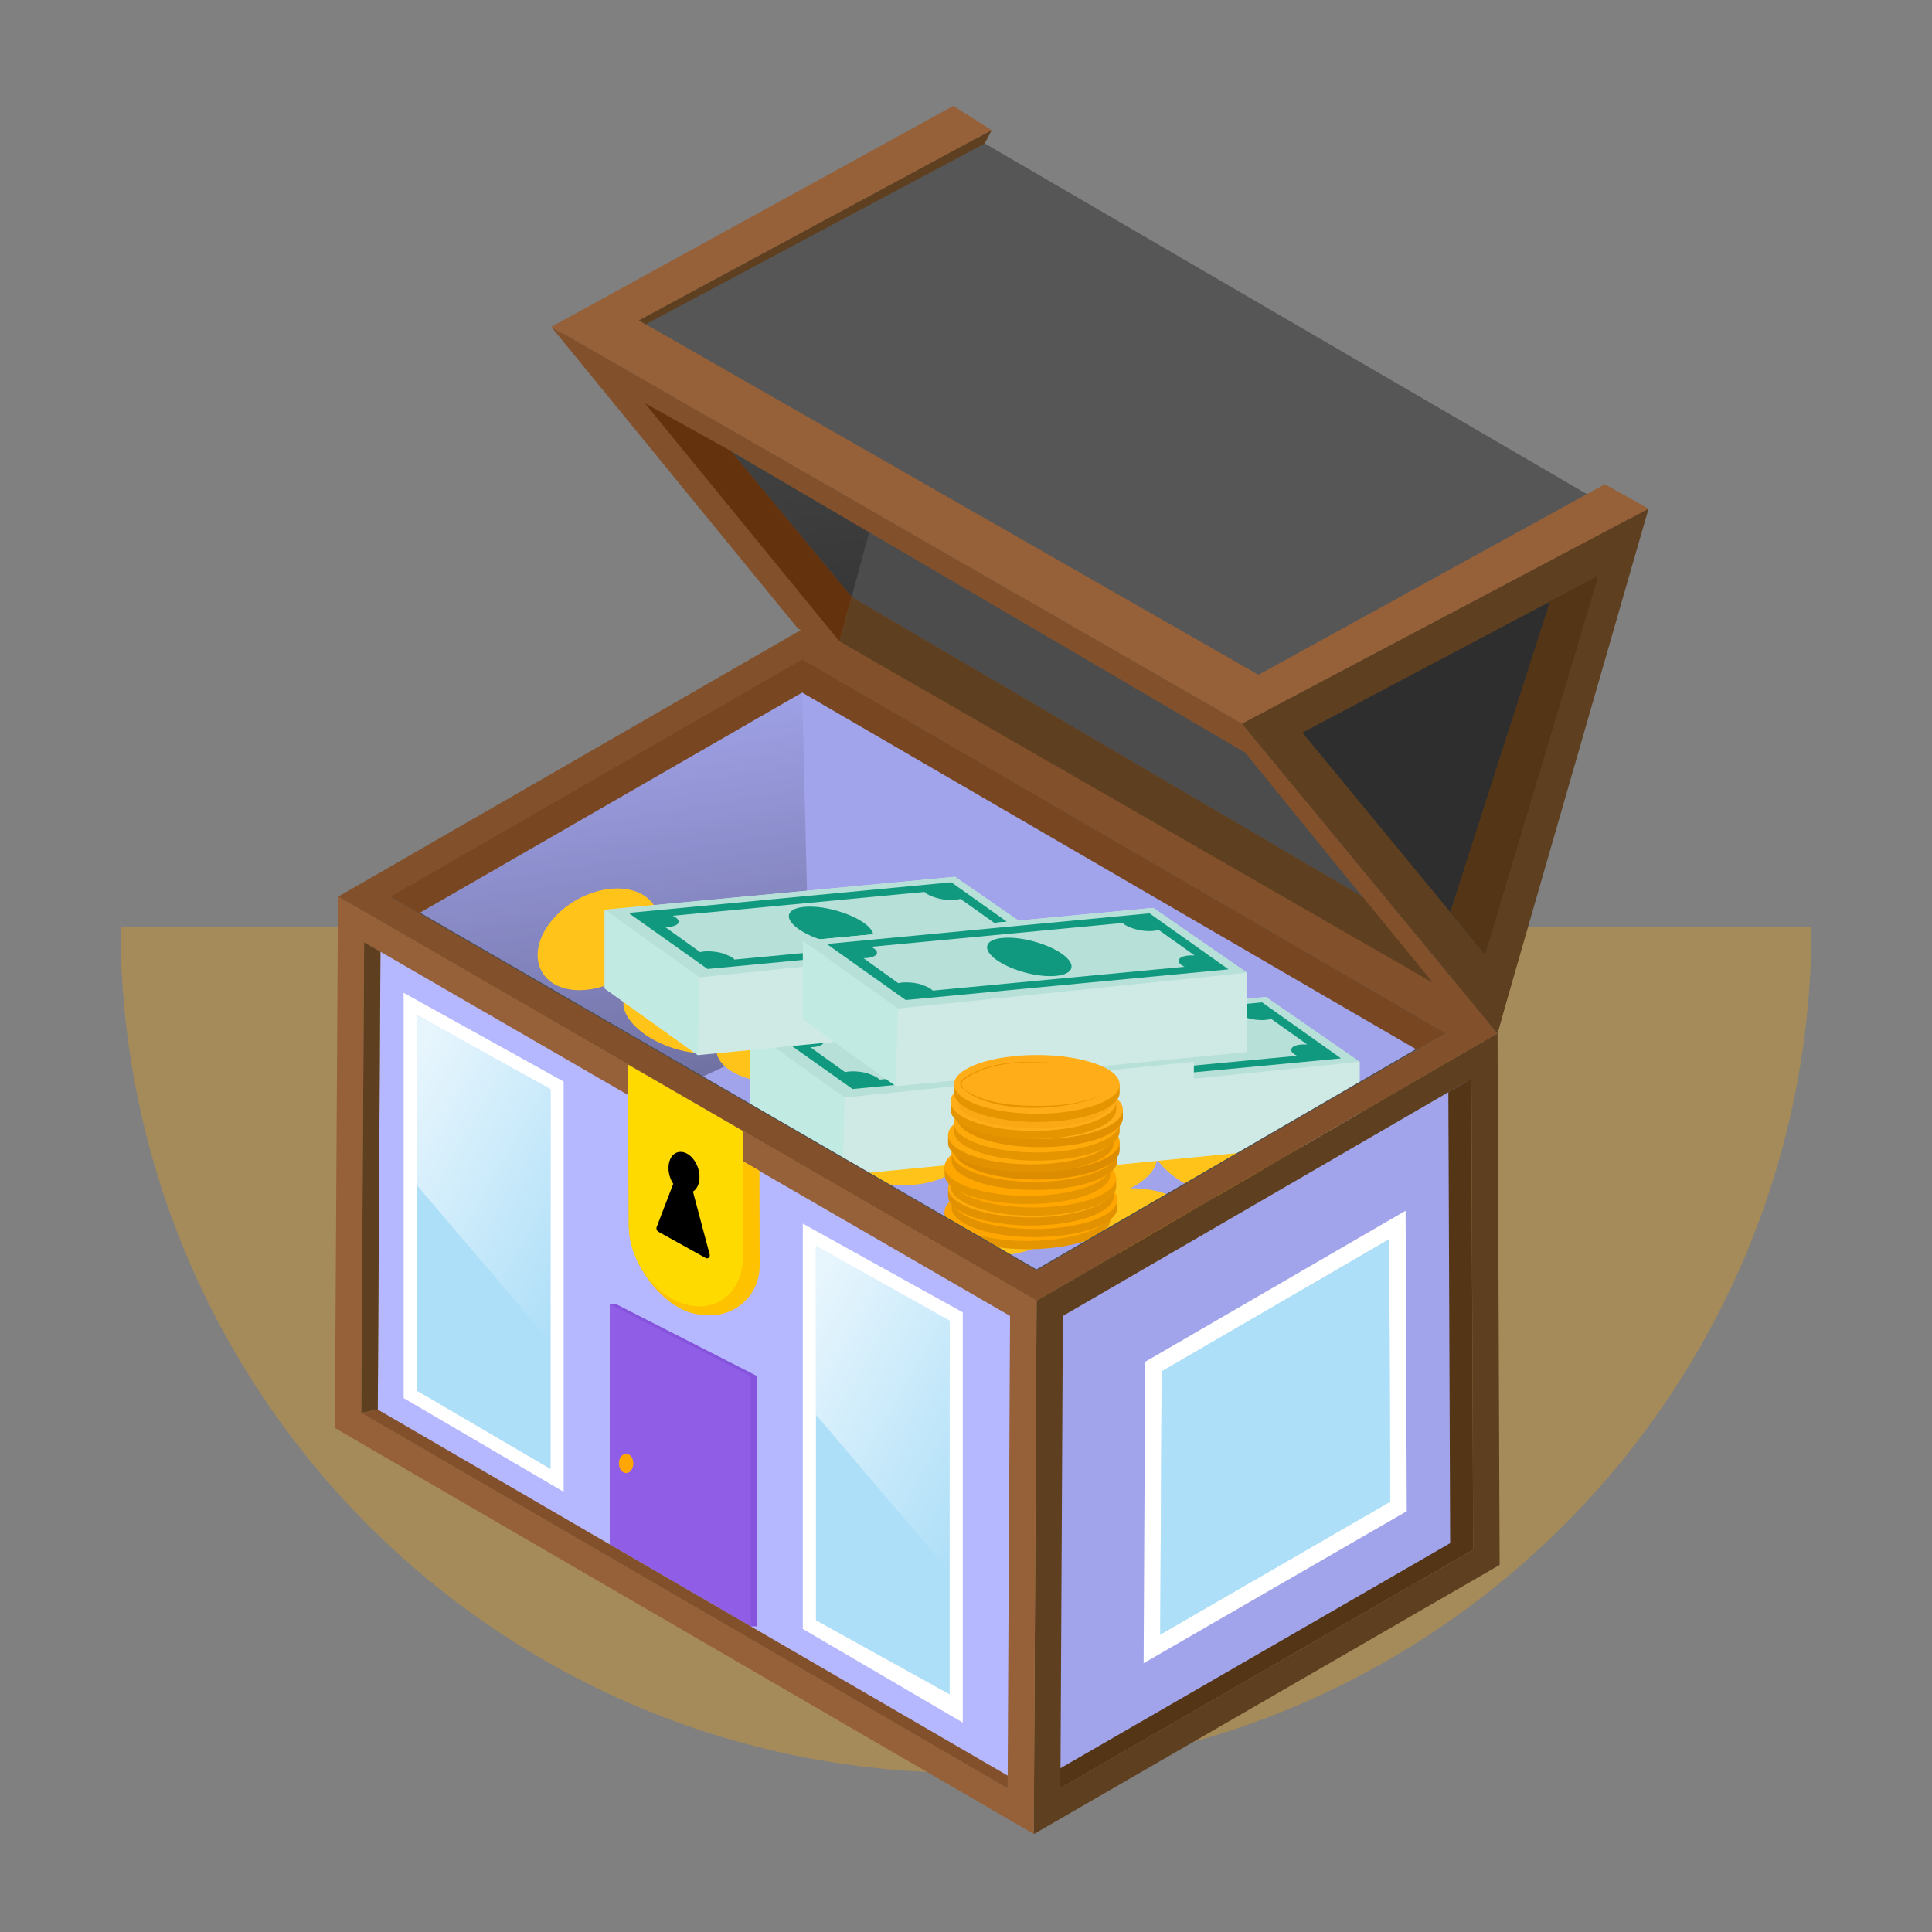 <?xml version="1.0" encoding="UTF-8"?>
<svg id="Layer_1" data-name="Layer 1" xmlns="http://www.w3.org/2000/svg" xmlns:xlink="http://www.w3.org/1999/xlink" viewBox="0 0 150 150">
  <rect x="0" y="0" width="150" height="150" fill="#808080" stroke="none"/>
  <defs>
    <style>
      .cls-1, .cls-2 {
        fill: none;
      }

      .cls-3 {
        fill: url(#linear-gradient);
      }

      .cls-4 {
        fill: #faa914;
      }

      .cls-5 {
        fill: #e59500;
      }

      .cls-6 {
        fill: #fff;
      }

      .cls-7 {
        fill: #ffda00;
      }

      .cls-8, .cls-9 {
        fill: #ffa600;
      }

      .cls-10 {
        fill: #ffaa0b;
      }

      .cls-11 {
        fill: #ffc31a;
      }

      .cls-12 {
        fill: #ffae19;
      }

      .cls-13 {
        fill: #ffc200;
      }

      .cls-14 {
        fill: #e69500;
      }

      .cls-15 {
        fill: #82512c;
      }

      .cls-16 {
        fill: #b7e0d8;
      }

      .cls-17 {
        fill: #c1eae2;
      }

      .cls-18 {
        fill: #905ee6;
      }

      .cls-19 {
        fill: #b6b8ff;
      }

      .cls-20 {
        fill: #8654dc;
      }

      .cls-21 {
        fill: #cfeae5;
      }

      .cls-22 {
        fill: #dc8c00;
      }

      .cls-23 {
        fill: #e29200;
      }

      .cls-24 {
        fill: #e19000;
      }

      .cls-25 {
        fill: #11997f;
      }

      .cls-26 {
        fill: #966139;
      }

      .cls-27 {
        fill: #a2a4eb;
      }

      .cls-28 {
        fill: #543515;
      }

      .cls-29 {
        fill: #64330e;
      }

      .cls-30 {
        fill: #565656;
      }

      .cls-31 {
        fill: #2e2e2e;
      }

      .cls-32 {
        fill: #4c4c4c;
      }

      .cls-33 {
        fill: #5e3f1f;
      }

      .cls-34 {
        fill: #784722;
      }

      .cls-2 {
        stroke: #4c4c4c;
        stroke-miterlimit: 10;
        stroke-width: .13px;
      }

      .cls-35 {
        fill: url(#linear-gradient-3);
      }

      .cls-36 {
        fill: url(#linear-gradient-4);
      }

      .cls-37 {
        fill: url(#linear-gradient-2);
      }

      .cls-9 {
        opacity: .3;
      }

      .cls-38 {
        fill: #36afee;
        opacity: .4;
      }
    </style>
    <linearGradient id="linear-gradient" x1="46.06" y1="54.04" x2="50.87" y2="83.49" gradientUnits="userSpaceOnUse">
      <stop offset="0" stop-color="#000" stop-opacity="0"/>
      <stop offset="1" stop-color="#000" stop-opacity=".3"/>
    </linearGradient>
    <linearGradient id="linear-gradient-2" x1="54.15" y1="21.05" x2="58.9" y2="50.11" xlink:href="#linear-gradient"/>
    <linearGradient id="linear-gradient-3" x1="-13107.14" y1="96.74" x2="-13090.06" y2="86.84" gradientTransform="translate(-13060.34) rotate(-180) scale(1 -1)" gradientUnits="userSpaceOnUse">
      <stop offset="0" stop-color="#fff" stop-opacity="0"/>
      <stop offset="1" stop-color="#fff" stop-opacity=".7"/>
    </linearGradient>
    <linearGradient id="linear-gradient-4" x1="-13138.13" y1="114.56" x2="-13121.04" y2="104.67" xlink:href="#linear-gradient-3"/>
  </defs>
  <path class="cls-9" d="m140.64,72H9.36c0,36.25,29.39,65.64,65.64,65.64s65.64-29.39,65.64-65.64Z"/>
  <g>
    <polygon class="cls-27" points="81.81 139.1 82 102.44 113.72 84.03 113.86 120.59 81.81 139.1"/>
    <polygon class="cls-19" points="79.5 138.75 29.33 109.59 29.54 73.05 79.7 102.06 79.5 138.75"/>
    <polygon class="cls-27" points="80.46 99.13 30.33 70.13 62.27 51.72 112.18 80.72 80.46 99.13"/>
    <polygon class="cls-6" points="62.33 126.47 62.33 95 74.75 101.89 74.75 133.74 62.33 126.47"/>
    <g>
      <polygon class="cls-6" points="63.35 96.71 63.35 125.8 73.73 131.55 73.73 102.53 63.35 96.71"/>
      <polygon class="cls-38" points="63.35 96.71 63.35 125.8 73.73 131.55 73.73 102.53 63.35 96.71"/>
    </g>
    <polygon class="cls-6" points="31.34 108.55 31.34 77.08 43.76 83.97 43.76 115.82 31.34 108.55"/>
    <polygon class="cls-38" points="32.37 78.82 32.37 107.97 42.74 114.04 42.74 84.57 32.37 78.82"/>
    <polygon class="cls-6" points="88.91 105.73 109.13 94 109.22 117.33 88.79 129.13 88.91 105.73"/>
    <polygon class="cls-38" points="90.08 126.91 107.94 116.59 107.86 96.21 90.19 106.47 90.08 126.91"/>
    <polygon class="cls-20" points="47.85 101.26 47.34 101.26 47.85 119.91 58.29 126.27 58.8 126.27 58.8 106.85 47.85 101.26"/>
    <polygon class="cls-18" points="47.34 101.26 47.34 119.91 58.29 126.27 58.29 106.85 47.34 101.26"/>
    <ellipse class="cls-8" cx="48.61" cy="113.62" rx=".56" ry=".75"/>
    <polyline class="cls-3" points="62.28 53.77 62.91 79.71 54.51 83.61 32.55 70.9 62.28 53.77"/>
    <g>
      <ellipse class="cls-11" cx="59.93" cy="72.98" rx="4.81" ry="2.57"/>
      <ellipse class="cls-11" cx="91.04" cy="85.22" rx="4.81" ry="2.57"/>
      <ellipse class="cls-11" cx="53.05" cy="74.51" rx="4.81" ry="2.57" transform="translate(-12.02 10.23) rotate(-9.9)"/>
      <ellipse class="cls-11" cx="85.07" cy="90.45" rx="4.81" ry="2.57" transform="translate(-14.28 15.97) rotate(-9.9)"/>
      <ellipse class="cls-11" cx="78.24" cy="94.83" rx="4.81" ry="2.57" transform="translate(-15.13 14.86) rotate(-9.9)"/>
      <ellipse class="cls-11" cx="66.11" cy="74.34" rx="4.81" ry="2.57"/>
      <ellipse class="cls-11" cx="70.16" cy="89.45" rx="4.81" ry="2.57"/>
      <ellipse class="cls-11" cx="60.43" cy="81.49" rx="4.81" ry="2.57"/>
      <ellipse class="cls-11" cx="75.45" cy="85.02" rx="4.81" ry="2.57"/>
      <ellipse class="cls-11" cx="87.86" cy="94.83" rx="4.81" ry="2.57"/>
      <ellipse class="cls-11" cx="62.01" cy="78.02" rx="2.57" ry="4.81" transform="translate(-31.19 113.31) rotate(-72.26)"/>
      <ellipse class="cls-11" cx="63.35" cy="86.36" rx="2.57" ry="4.81" transform="translate(-38.2 120.39) rotate(-72.26)"/>
      <ellipse class="cls-11" cx="53.05" cy="78.93" rx="2.57" ry="4.81" transform="translate(-38.29 105.41) rotate(-72.26)"/>
      <ellipse class="cls-11" cx="85.07" cy="81.49" rx="4.81" ry="2.57"/>
      <ellipse class="cls-11" cx="95.85" cy="82.46" rx="4.81" ry="2.57" transform="translate(-18.29 28.06) rotate(-15.22)"/>
      <ellipse class="cls-11" cx="83.05" cy="85.55" rx="2.57" ry="4.81" transform="translate(-29.02 126.25) rotate(-65.81)"/>
      <ellipse class="cls-11" cx="93.83" cy="89.94" rx="2.57" ry="4.81" transform="translate(-26.67 138.68) rotate(-65.81)"/>
      <ellipse class="cls-11" cx="77.07" cy="77.87" rx="4.6" ry="3.11" transform="translate(-17.74 22.97) rotate(-15.22)"/>
      <ellipse class="cls-11" cx="69.13" cy="81.52" rx="5.06" ry="3.5" transform="translate(-31.5 45.49) rotate(-30)"/>
      <ellipse class="cls-11" cx="78.24" cy="90.23" rx="3.5" ry="5.06" transform="translate(-31.54 137.26) rotate(-72.26)"/>
      <ellipse class="cls-11" cx="46.46" cy="72.93" rx="5.06" ry="3.5" transform="translate(-30.24 33) rotate(-30)"/>
    </g>
    <g>
      <path class="cls-21" d="m98.25,77.41l-27.17,2.56v6.1l7.23,5.18,27.26-2.65v-6.15l-7.25-5.01s-.05-.02-.07-.02Z"/>
      <path class="cls-16" d="m98.21,77.41l-27.13,2.55,7.37,5.25,27.12-2.78-7.2-4.98c-.06-.04-.07-.06-.16-.04Z"/>
      <path class="cls-25" d="m98,77.82l-25.07,2.38,6.13,4.35,25.06-2.38-6.12-4.34Zm-17.71,5.53c-.34-.11-.89-.19-1.31-.17-.18,0-.34.03-.5.06l-2.7-1.94c.46.01,1-.12,1.05-.39.03-.16-.17-.35-.47-.49l19.56-1.85h0c.18.29,1.64.85,2.78.54l2.79,1.98c-.72-.03-1.15.11-1.23.35-.04.13-.01.3.44.53h0l-19.54,1.85c-.19-.2-.51-.34-.86-.45Z"/>
      <path class="cls-25" d="m91.92,82.07c-.18.67-1.78.83-3.58.35-1.81-.49-3.13-1.42-2.95-2.09s1.79-.82,3.6-.33,3.11,1.41,2.93,2.08Z"/>
      <polygon class="cls-17" points="71.07 79.96 71.07 86.06 78.3 91.24 78.44 85.21 71.07 79.96"/>
    </g>
    <g>
      <path class="cls-21" d="m85.37,77.41l-27.17,2.56v6.1l7.23,5.18,27.26-2.65v-6.15l-7.25-5.01s-.05-.02-.07-.02Z"/>
      <path class="cls-16" d="m85.33,77.41l-27.13,2.55,7.37,5.25,27.12-2.78-7.2-4.98c-.06-.04-.07-.06-.16-.04Z"/>
      <path class="cls-25" d="m85.13,77.82l-25.07,2.38,6.13,4.35,25.06-2.38-6.12-4.34Zm-17.71,5.53c-.34-.11-.89-.19-1.31-.17-.18,0-.34.03-.5.06l-2.7-1.94c.46.01,1-.12,1.05-.39.03-.16-.17-.35-.47-.49l19.56-1.85h0c.18.29,1.64.85,2.78.54l2.79,1.98c-.72-.03-1.15.11-1.23.35-.04.13-.01.3.44.53h0l-19.54,1.85c-.19-.2-.51-.34-.86-.45Z"/>
      <path class="cls-25" d="m79.05,82.07c-.18.67-1.78.83-3.58.35s-3.13-1.42-2.95-2.09,1.79-.82,3.6-.33,3.11,1.41,2.93,2.08Z"/>
      <polygon class="cls-17" points="58.2 79.96 58.2 86.06 65.43 91.24 65.57 85.21 58.2 79.96"/>
    </g>
    <g>
      <path class="cls-21" d="m74.12,68.08l-27.17,2.56v6.1l7.23,5.18,27.26-2.65v-6.15l-7.25-5.01s-.05-.02-.07-.02Z"/>
      <path class="cls-16" d="m74.07,68.08l-27.13,2.55,7.37,5.25,27.12-2.78-7.2-4.98c-.06-.04-.07-.06-.16-.04Z"/>
      <path class="cls-25" d="m73.87,68.5l-25.07,2.38,6.13,4.35,25.06-2.38-6.12-4.34Zm-17.71,5.53c-.34-.11-.89-.19-1.31-.17-.18,0-.34.03-.5.06l-2.7-1.94c.46.01,1-.12,1.05-.39.03-.16-.17-.35-.47-.49l19.56-1.85h0c.18.29,1.64.85,2.78.54l2.79,1.98c-.72-.03-1.15.11-1.23.35-.04.13-.01.3.44.53h0l-19.54,1.85c-.19-.2-.51-.34-.86-.45Z"/>
      <path class="cls-25" d="m67.79,72.75c-.18.67-1.78.83-3.58.35s-3.13-1.42-2.95-2.09,1.79-.82,3.6-.33,3.11,1.41,2.93,2.08Z"/>
      <polygon class="cls-17" points="46.94 70.64 46.94 76.74 54.17 81.91 54.31 75.89 46.94 70.64"/>
    </g>
    <g>
      <path class="cls-21" d="m89.51,70.49l-27.17,2.56v6.1l7.23,5.18,27.26-2.65v-6.15l-7.25-5.01s-.05-.02-.07-.02Z"/>
      <path class="cls-16" d="m89.46,70.5l-27.13,2.55,7.37,5.25,27.12-2.78-7.2-4.98c-.06-.04-.07-.06-.16-.04Z"/>
      <path class="cls-25" d="m89.26,70.91l-25.07,2.38,6.13,4.35,25.06-2.38-6.12-4.34Zm-17.71,5.53c-.34-.11-.89-.19-1.31-.17-.18,0-.34.03-.5.06l-2.7-1.94c.46.01,1-.12,1.05-.39.03-.16-.17-.35-.47-.49l19.56-1.85h0c.18.29,1.64.85,2.78.54l2.79,1.98c-.72-.03-1.15.11-1.23.35-.04.13-.01.3.44.53h0l-19.54,1.85c-.19-.2-.51-.34-.86-.45Z"/>
      <path class="cls-25" d="m83.18,75.16c-.18.67-1.78.83-3.58.35s-3.13-1.42-2.95-2.09,1.79-.82,3.6-.33,3.11,1.41,2.93,2.08Z"/>
      <polygon class="cls-17" points="62.33 73.05 62.33 79.15 69.56 84.32 69.7 78.3 62.33 73.05"/>
    </g>
    <g>
      <path class="cls-5" d="m73.34,94.71c0,1.26,2.88,2.28,6.43,2.28s6.43-1.02,6.43-2.28v-.63c-.88-.89-3.63-1.65-6.43-1.65s-5.52.78-6.43,1.65v.63Z"/>
      <ellipse class="cls-8" cx="79.77" cy="94.07" rx="6.43" ry="2.28"/>
      <path class="cls-23" d="m73.89,93.77c0,1.26,2.88,2.28,6.43,2.28s6.43-1.02,6.43-2.28v-.63c-.88-.89-3.63-1.65-6.43-1.65s-5.52.78-6.43,1.65v.63Z"/>
      <ellipse class="cls-8" cx="80.32" cy="93.14" rx="6.43" ry="2.28"/>
      <path class="cls-23" d="m73.61,92.87c0,1.26,2.88,2.28,6.43,2.28s6.43-1.02,6.43-2.28v-.63c-.88-.89-3.63-1.65-6.43-1.65s-5.52.78-6.43,1.65v.63Z"/>
      <ellipse class="cls-10" cx="80.04" cy="92.24" rx="6.43" ry="2.28"/>
      <path class="cls-5" d="m73.8,92.11c0,1.26,2.88,2.28,6.43,2.28s6.43-1.02,6.43-2.28v-.63c-.88-.89-3.63-1.65-6.43-1.65s-5.52.78-6.43,1.65v.63Z"/>
      <ellipse class="cls-8" cx="80.23" cy="91.47" rx="6.43" ry="2.28"/>
      <path class="cls-5" d="m73.34,91.2c0,1.26,2.88,2.28,6.43,2.28s6.43-1.02,6.43-2.28v-.63c-.88-.89-3.63-1.65-6.43-1.65s-5.52.78-6.43,1.65v.63Z"/>
      <ellipse class="cls-8" cx="79.77" cy="90.57" rx="6.43" ry="2.28"/>
      <path class="cls-23" d="m73.89,90.11c0,1.26,2.88,2.28,6.43,2.28s6.43-1.02,6.43-2.28v-.63c-.88-.89-3.63-1.65-6.43-1.65s-5.52.78-6.43,1.65v.63Z"/>
      <ellipse class="cls-8" cx="80.32" cy="89.48" rx="6.43" ry="2.28"/>
      <path class="cls-22" d="m74.07,89.3c0,1.26,2.88,2.28,6.43,2.28s6.43-1.02,6.43-2.28v-.63c-.88-.89-3.63-1.65-6.43-1.65s-5.52.78-6.43,1.65v.63Z"/>
      <ellipse class="cls-8" cx="80.5" cy="88.66" rx="6.43" ry="2.28"/>
      <path class="cls-23" d="m73.61,88.75c0,1.26,2.88,2.28,6.43,2.28s6.43-1.02,6.43-2.28v-.63c-.88-.89-3.63-1.65-6.43-1.65s-5.52.78-6.43,1.65v.63Z"/>
      <ellipse class="cls-10" cx="80.04" cy="88.12" rx="6.43" ry="2.28"/>
      <path class="cls-5" d="m74.07,87.83c0,1.26,2.88,2.28,6.43,2.28s6.43-1.02,6.43-2.28v-.63c-.88-.89-3.63-1.65-6.43-1.65s-5.52.78-6.43,1.65v.63Z"/>
      <ellipse class="cls-10" cx="80.5" cy="87.2" rx="6.43" ry="2.28"/>
      <path class="cls-24" d="m74.32,86.79c0,1.26,2.88,2.28,6.43,2.28s6.43-1.02,6.43-2.28v-.63c-.88-.89-3.63-1.65-6.43-1.65s-5.52.78-6.43,1.65v.63Z"/>
      <ellipse class="cls-12" cx="80.75" cy="86.15" rx="6.43" ry="2.28"/>
      <path class="cls-5" d="m73.8,86.15c0,1.26,2.88,2.28,6.43,2.28s6.43-1.02,6.43-2.28v-.63c-.88-.89-3.63-1.65-6.43-1.65s-5.52.78-6.43,1.65v.63Z"/>
      <ellipse class="cls-12" cx="80.23" cy="85.52" rx="6.43" ry="2.28"/>
      <path class="cls-4" d="m80.32,87.59c1.66,0,3.21-.23,4.37-.64,1.13-.4,1.53-.85,1.53-1.12s-.4-.72-1.53-1.12c-1.16-.41-2.71-.64-4.37-.64s-3.21.23-4.37.64c-1.13.4-1.53.85-1.53,1.12s.4.72,1.53,1.12c1.16.41,2.71.64,4.37.64Z"/>
      <path class="cls-4" d="m80.32,87.38c1.66,0,3.21-.23,4.37-.64,1.13-.4,1.53-.85,1.53-1.12s-.4-.72-1.53-1.12c-1.16-.41-2.71-.64-4.37-.64s-3.21.23-4.37.64c-1.13.4-1.53.85-1.53,1.12s.4.72,1.53,1.12c1.16.41,2.71.64,4.37.64Z"/>
      <path class="cls-5" d="m74.07,84.83c0,1.26,2.88,2.28,6.43,2.28s6.43-1.02,6.43-2.28v-.63c-.88-.89-3.63-1.65-6.43-1.65s-5.52.78-6.43,1.65v.63Z"/>
      <ellipse class="cls-12" cx="80.5" cy="84.19" rx="6.43" ry="2.28"/>
      <path class="cls-14" d="m81.81,82.49c-2.33-.06-5.04-.1-6.98,1.35-.38.33-.06.7.26.9,1.74,1.03,3.87,1.13,5.85,1.12,1.6-.02,3.27-.24,4.72-.9-2.62,1.36-8.91,1.65-11.06-.59-.12-.21.02-.46.16-.59,1.97-1.45,4.73-1.42,7.04-1.29h0Z"/>
    </g>
    <polygon class="cls-2" points="30.34 69.62 62.28 51.21 112.19 80.22 80.47 98.63 30.34 69.62"/>
    <path class="cls-15" d="m62.29,48.85l-36.04,20.77,54.23,31.37,35.79-20.77-53.98-31.37Zm18.19,49.78l-50.14-29,31.95-18.41,49.91,29-31.72,18.41Z"/>
    <polygon class="cls-34" points="32.55 70.9 62.28 53.77 109.99 81.49 112.19 80.22 62.28 51.21 30.34 69.62 32.55 70.9"/>
    <path class="cls-33" d="m116.27,80.22l-35.79,20.77-.22,41.41,36.17-20.9-.16-41.28Zm-33.94,58.62l.19-36.67,31.72-18.41.14,36.56-32.06,18.52Z"/>
    <path class="cls-26" d="m26.24,69.62l-.24,41.25,54.26,31.52.22-41.41-54.23-31.37Zm51.99,69.23l-50.18-29.15.22-36.54,50.15,29.01-.19,36.68Z"/>
    <polygon class="cls-33" points="29.33 109.44 29.54 73.89 28.27 73.16 28.05 109.7 29.33 109.44"/>
    <polygon class="cls-15" points="28.05 109.7 78.23 138.85 78.24 137.86 29.33 109.44 28.05 109.7"/>
    <polygon class="cls-32" points="62.29 48.85 43.13 25.2 96.83 56.41 116.27 80.22 62.29 48.85"/>
    <polygon class="cls-30" points="73.47 9.4 43.13 25.2 96.83 56.41 127.02 40.58 73.47 9.4"/>
    <polygon class="cls-31" points="116.27 80.22 96.83 56.41 127.02 40.58 116.27 80.22"/>
    <g>
      <polygon class="cls-6" points="32.37 78.82 32.37 107.97 42.74 114.04 42.74 84.57 32.37 78.82"/>
      <polygon class="cls-38" points="32.37 78.82 32.37 107.97 42.74 114.04 42.74 84.57 32.37 78.82"/>
    </g>
    <g>
      <polygon class="cls-6" points="90.08 126.91 107.94 116.59 107.86 96.21 90.19 106.47 90.08 126.91"/>
      <polygon class="cls-38" points="90.08 126.91 107.94 116.59 107.86 96.21 90.19 106.47 90.08 126.91"/>
    </g>
    <polygon class="cls-28" points="82.32 137.29 82.32 138.84 114.38 120.32 114.23 83.76 112.45 84.8 112.59 119.81 82.32 137.29"/>
    <polygon class="cls-1" points="48.7 100.97 48.77 82.63 48.8 77.48 57.78 78.24 57.68 101.72 48.7 100.97"/>
    <path class="cls-13" d="m48.78,85.02v3.25l.04,6.97c0,2.76,2.48,6.07,4.93,6.72.25.07.81.14,1.05.15,2.11.18,4.19-1.4,4.18-3.89l-.02-7.33-10.17-5.89Z"/>
    <path class="cls-7" d="m48.78,82.66v4.96s.04,7.47.04,7.47c0,2.76,2,5.53,4.45,6.19.25.07.49.11.72.13,2.11.18,3.71-1.45,3.7-3.94l-.03-9.67-8.89-5.14Z"/>
    <path d="m55.11,97.44l-1.3-4.89v-.04c.38-.24.58-.81.47-1.48-.07-.44-.27-.84-.53-1.13s-.58-.47-.91-.47c-.65,0-1.05.71-.91,1.6.05.32.17.63.34.88l-1.28,3.34c-.06.15,0,.31.14.39l3.66,2.03c.16.09.36-.06.31-.24Z"/>
    <polygon class="cls-37" points="43.13 25.2 68.54 37.49 65.17 49.79 43.13 25.2"/>
    <g>
      <path class="cls-15" d="m96.44,56.19l-53.64-30.81,19.13,23.4,54.33,31.44-19.82-24.03Zm-39.71-21.17l39.94,23.41,9.11,11.2-39.67-23.28-9.38-11.33Z"/>
      <polygon class="cls-26" points="76.99 10.11 74.02 8.22 42.8 25.38 96.44 56.19 128 39.5 124.6 37.59 97.71 52.39 49.61 24.88 76.99 10.11"/>
      <polygon class="cls-33" points="76.99 10.11 76.45 11.14 50.13 25.18 49.61 24.88 76.99 10.11"/>
      <polygon class="cls-29" points="50.06 31.3 65.17 49.79 66.12 46.35 56.74 35.01 50.06 31.3"/>
      <path class="cls-33" d="m96.44,56.19l19.82,24.03,11.73-40.72-31.56,16.69Zm18.85,17.89l-14.17-17.2,22.94-12.14-8.77,29.35Z"/>
      <polygon class="cls-28" points="112.6 70.8 120.34 46.7 124.07 44.73 115.3 74.07 112.6 70.8"/>
      <polygon class="cls-33" points="105.79 69.62 66.12 46.35 65.17 49.79 111.25 76.3 105.79 69.62"/>
    </g>
    <polygon class="cls-35" points="42.74 84.57 42.74 104.2 32.37 92.02 32.37 78.82 42.74 84.57"/>
    <polygon class="cls-36" points="73.72 102.39 73.72 122.02 63.35 109.84 63.35 96.64 73.72 102.39"/>
  </g>
</svg>